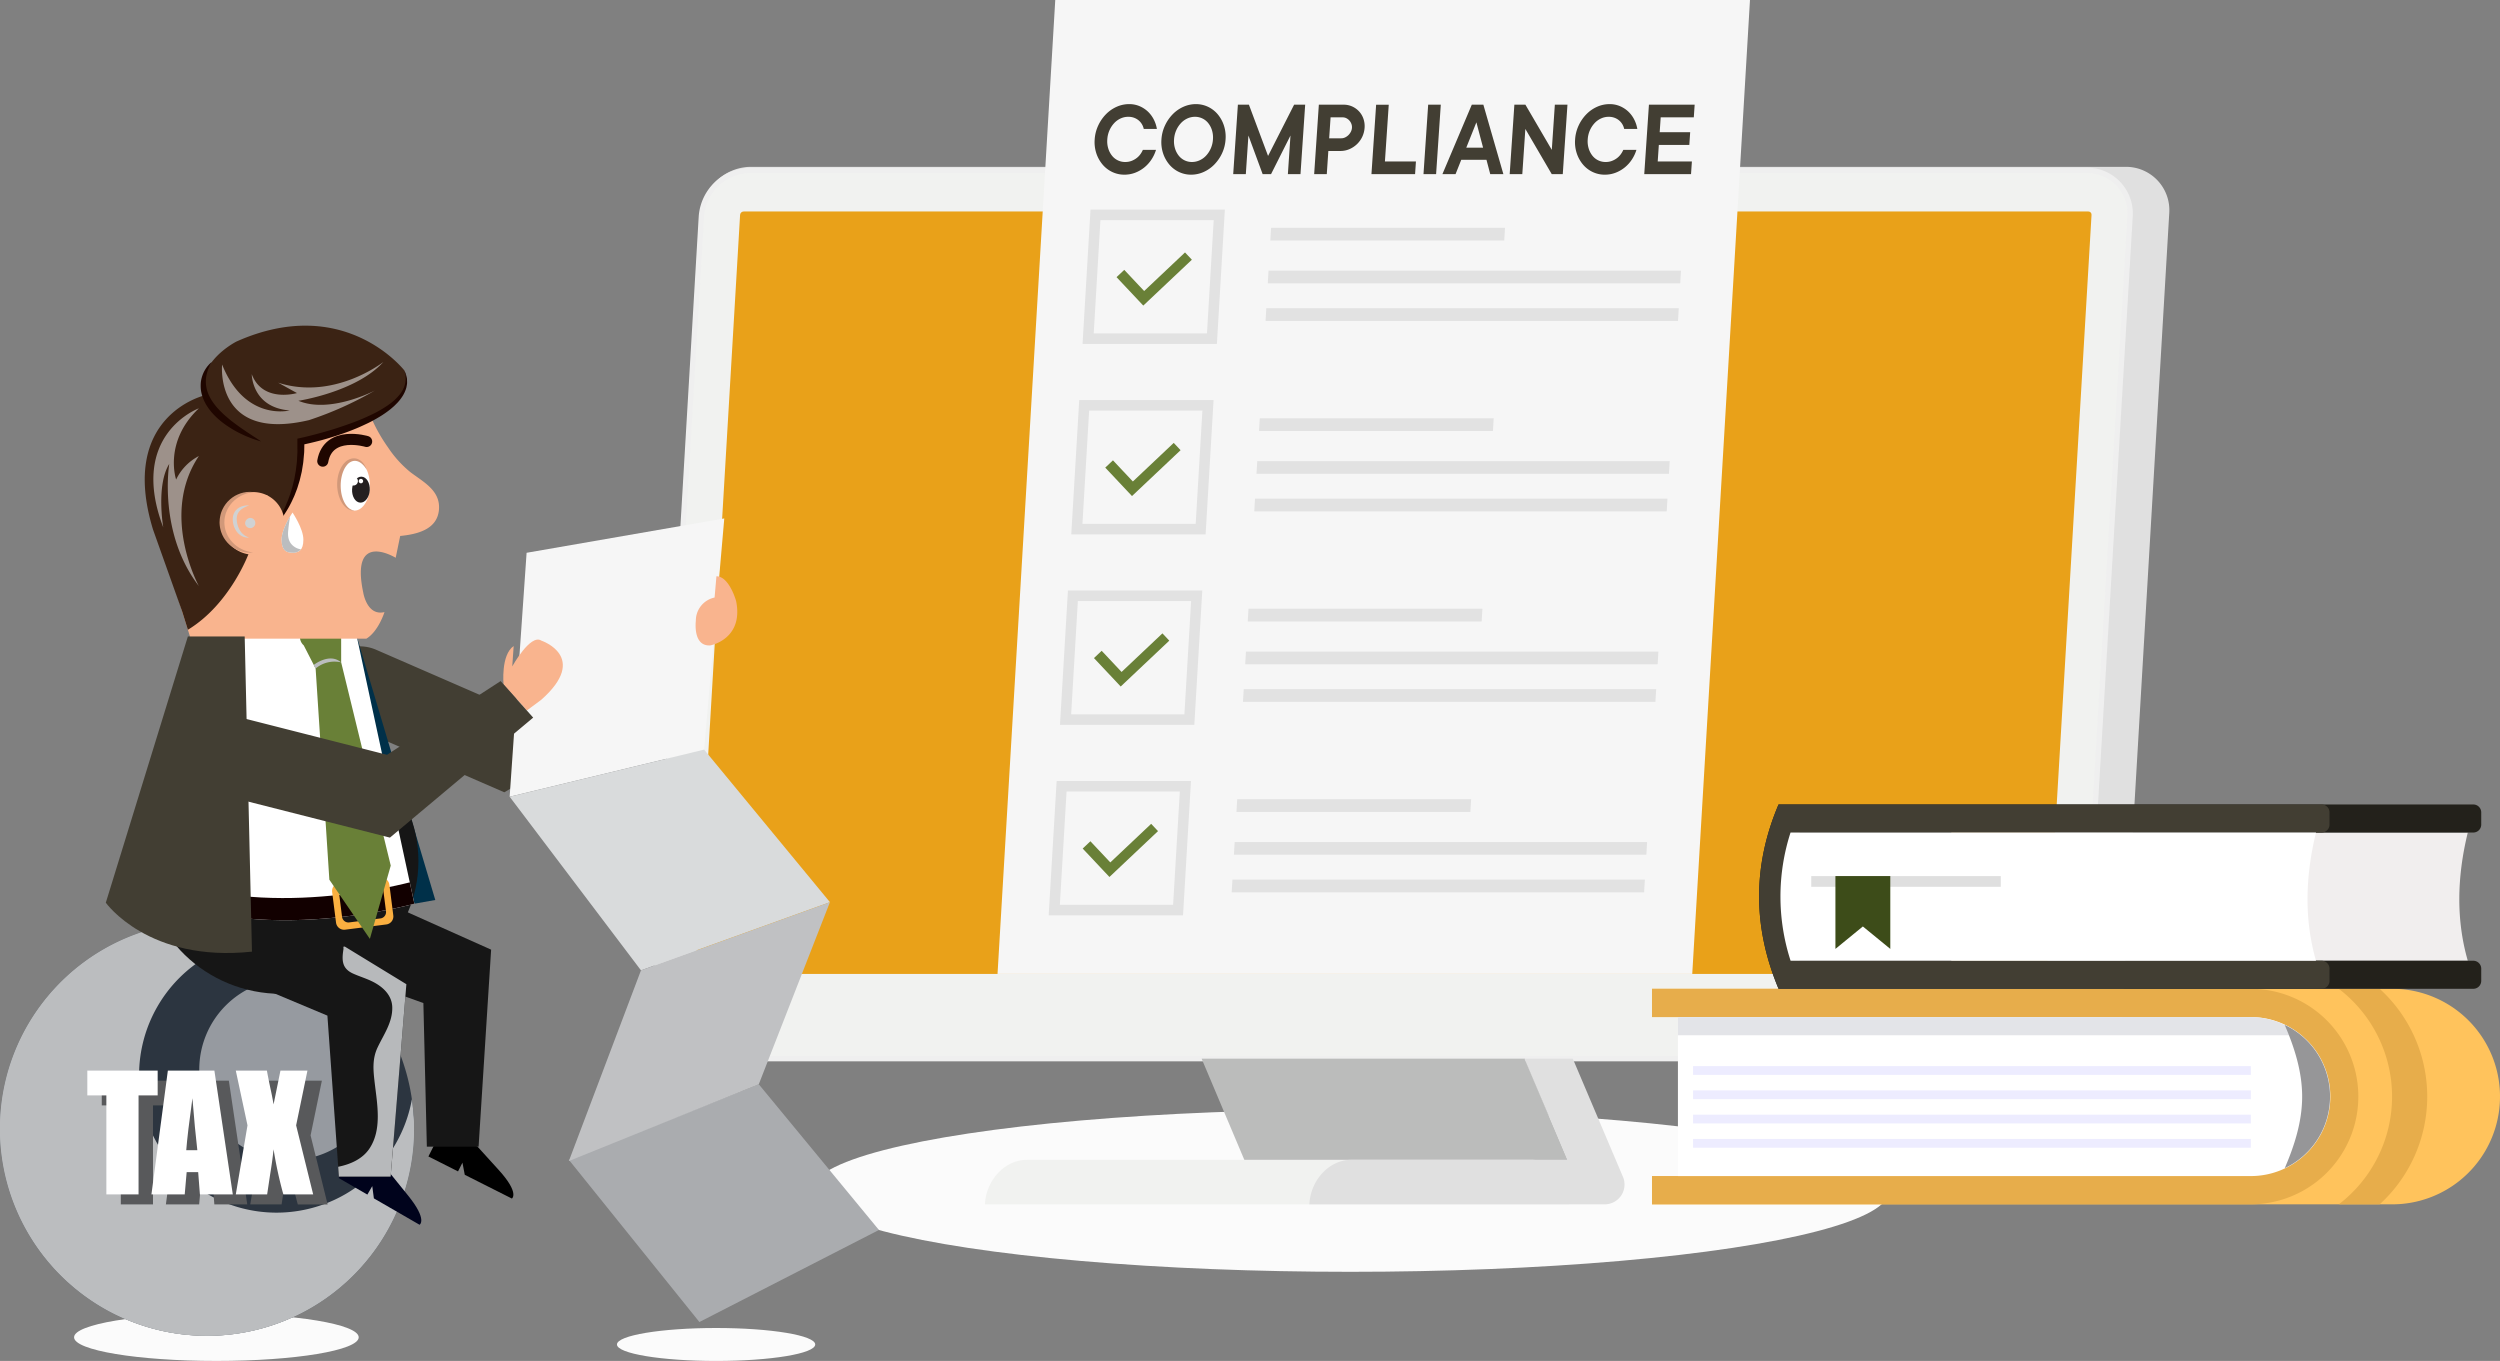<svg xmlns="http://www.w3.org/2000/svg" xmlns:xlink="http://www.w3.org/1999/xlink" width="622" height="338.604" viewBox="0 0 622 338.604"><rect x="0" y="0" width="622" height="338.604" fill="#808080" stroke="none"/><defs><style>.a,.aq{fill:none;}.a{clip-rule:evenodd;}.b{fill:#fbfbfb;}.c{fill:#e0e0e0;}.c,.d,.h,.i,.k,.l,.n,.o,.p,.q,.r,.s,.t,.u,.w{fill-rule:evenodd;}.d{fill:#f1f2f0;}.e{fill:#efefef;}.f{clip-path:url(#a);}.g{fill:#e9a119;}.h{fill:#bbbcbb;}.at,.i{fill:#f6f6f6;}.j,.l{fill:#e2e2e2;}.aj,.k{fill:#698037;}.m,.u{fill:#423e33;}.n{fill:#ffc35c;}.o{fill:#e7ad4b;}.aa,.ad,.p{fill:#fff;}.q{fill:#e3e4e8;}.r{fill:#969698;}.s{fill:#f1eeee;}.t{fill:#23211b;}.v{fill:#dfdfdf;}.w{fill:#3d4c19;}.x{fill:#edecff;}.y{fill:#2c3540;}.z{fill:#bbbdbf;}.ab,.ao,.as,.z{mix-blend-mode:multiply;}.aa,.ab,.ao,.as,.z{isolation:isolate;}.aa{opacity:0.5;mix-blend-mode:soft-light;}.ac{fill:#58595b;}.ae{fill:#00031c;}.af{fill:#003049;}.ag{fill:#161616;}.ah{fill:#120000;}.ai{fill:#faaf40;}.ak{fill:#f9b48e;}.al{fill:#3b2314;}.am{fill:#1f0600;}.an,.ao{fill:#d0d2d3;}.ap{fill:#d19879;}.aq{stroke:#1f0600;stroke-linecap:round;stroke-linejoin:round;stroke-width:2.758px;}.ar{fill:#231f20;}.as{fill:#b7b9bb;}.au{fill:#d9dbdc;}.av{fill:#aaacaf;}.aw{fill:#c0c1c3;}</style><clipPath id="a"><path class="a" d="M422.818,246.891H757.383a.783.783,0,0,1,.789.838L747.064,435.744a.9.9,0,0,1-.888.838H411.612a.784.784,0,0,1-.789-.838L421.93,247.729a.9.9,0,0,1,.888-.838" transform="translate(-410.821 -246.891)"></path></clipPath></defs><g transform="translate(-169.892 -173.623)"><ellipse class="b" cx="134.094" cy="20.177" rx="134.094" ry="20.177" transform="translate(371.755 449.695)"></ellipse><g transform="translate(169.892 173.623)"><g transform="translate(162.119)"><path class="c" d="M739.851,453.306H749.6a12.426,12.426,0,0,0,12.186-11.552l11.7-198.777a10.778,10.778,0,0,0-10.827-11.551H420.467a12.426,12.426,0,0,0-12.186,11.551l-11.7,198.777a10.779,10.779,0,0,0,10.827,11.552Z" transform="translate(-395.897 -189.915)"></path><path class="d" d="M420.466,232.618H752.907a10.755,10.755,0,0,1,10.827,11.507l-11.7,198.01a12.4,12.4,0,0,1-12.186,11.507H407.409a10.755,10.755,0,0,1-10.827-11.507l11.7-198.01A12.405,12.405,0,0,1,420.466,232.618Z" transform="translate(-395.896 -190.25)"></path><g transform="translate(0 41.702)"><path class="e" d="M739.587,454.047H407.148a11.419,11.419,0,0,1-11.491-12.211l11.7-198.011a13.057,13.057,0,0,1,12.851-12.133h332.44A11.419,11.419,0,0,1,764.137,243.9l-11.7,198.01A13.057,13.057,0,0,1,739.587,454.047ZM420.205,233.022A11.708,11.708,0,0,0,408.683,243.9l-11.7,198.011a10.088,10.088,0,0,0,10.163,10.8h332.44a11.709,11.709,0,0,0,11.523-10.881l11.7-198.01a10.089,10.089,0,0,0-10.163-10.8Z" transform="translate(-395.635 -231.691)"></path></g><g transform="translate(10.906 52.618)"><g class="f"><rect class="g" width="347.404" height="189.691" transform="translate(-0.026 0)"></rect></g></g><path class="h" d="M666.628,540.384l12.04,28.522H598.22l-12.039-28.522Z" transform="translate(-449.339 -276.993)"></path><path class="d" d="M511.109,586.513H656.385l.013-.205c.378-5.987-3.671-10.87-9.011-10.87H521.5c-5.34,0-10,4.883-10.381,10.87Z" transform="translate(-428.181 -286.873)"></path><path class="c" d="M623.5,576.634H696.99a4.929,4.929,0,0,0,4.537-6.855l-12.479-29.394H677.016L687.7,565.558H633.9c-5.339,0-9.994,4.884-10.381,10.87Z" transform="translate(-459.858 -276.993)"></path><path class="i" d="M515.48,415.932H688.326l.889-15.009h0l.005-.075L696.3,281.426l5.473-92.344v0l.916-15.455H529.842l-.89,15.009h.007q-.02.224-.034.45l-.333,5.621Z" transform="translate(-429.413 -173.623)"></path><path class="j" d="M577.562,248.865H549.384l-1.67,28.178h28.177Zm-27.28-2.623h30.059l-1.981,33.424H544.935l1.981-33.424Z" transform="translate(-437.715 -194.09)"></path><path class="k" d="M558.629,265.413l-1.92,1.813,6.654,7.074,12.088-11.411-1.705-1.813-10.167,9.6Z" transform="translate(-441.033 -198.271)"></path><path class="l" d="M609.293,267.387H711.909l-.187,3.163H609.105Z" transform="translate(-455.801 -200.05)"></path><path class="l" d="M608.521,280.4H711.138l-.187,3.163H608.334Z" transform="translate(-455.583 -203.719)"></path><path class="l" d="M610.172,252.549h58.2l-.187,3.163h-58.2Z" transform="translate(-456.048 -195.868)"></path><path class="j" d="M573.651,314.85H545.473l-1.67,28.178h28.178Zm-27.28-2.623H576.43l-1.981,33.424H541.024l1.981-33.424Z" transform="translate(-436.612 -212.688)"></path><path class="j" d="M569.74,380.836H541.562l-1.67,28.177H568.07Zm-27.28-2.623h30.059l-1.981,33.424H537.113l1.981-33.424Z" transform="translate(-435.51 -231.286)"></path><path class="j" d="M565.828,446.821H537.651L535.981,475h28.177Zm-27.28-2.623h30.059l-1.981,33.424H533.2l1.981-33.424Z" transform="translate(-434.408 -249.883)"></path><path class="k" d="M554.717,331.4l-1.92,1.813,6.654,7.074,12.088-11.411-1.705-1.813-10.167,9.6Z" transform="translate(-439.93 -216.869)"></path><path class="k" d="M550.806,397.384l-1.92,1.813,6.654,7.074,12.088-11.411-1.705-1.813-10.167,9.6Z" transform="translate(-438.828 -235.467)"></path><path class="k" d="M546.9,463.37l-1.92,1.813,6.654,7.074,12.088-11.411-1.706-1.813-10.167,9.6Z" transform="translate(-437.726 -254.064)"></path><path class="l" d="M605.382,333.372H708l-.187,3.163H605.194Z" transform="translate(-454.698 -218.648)"></path><path class="l" d="M601.471,399.358H704.087l-.187,3.163H601.283Z" transform="translate(-453.596 -237.245)"></path><path class="l" d="M597.56,465.343H700.176l-.187,3.163H597.372Z" transform="translate(-452.494 -255.843)"></path><path class="l" d="M604.61,346.389H707.227l-.187,3.163H604.423Z" transform="translate(-454.481 -222.316)"></path><path class="l" d="M600.7,412.374H703.316l-.187,3.163H600.512Z" transform="translate(-453.379 -240.914)"></path><path class="l" d="M596.788,478.36H699.4l-.188,3.163H596.6Z" transform="translate(-452.276 -259.512)"></path><path class="l" d="M606.261,318.535h58.2l-.187,3.163h-58.2Z" transform="translate(-454.946 -214.466)"></path><path class="l" d="M602.35,384.52h58.2l-.187,3.163h-58.2Z" transform="translate(-453.844 -233.063)"></path><path class="l" d="M598.439,450.506h58.2l-.187,3.163h-58.2Z" transform="translate(-452.741 -251.661)"></path><path class="m" d="M697.711,223.96l-.213,3.153H685.86l1.164-17.277H698.4l-.213,3.154H689.95l-.25,3.7h7.585l-.213,3.154h-7.585l-.277,4.114Zm-25.917-5.485a6.13,6.13,0,0,0,.24,2.263,5.426,5.426,0,0,0,.926,1.782,4.139,4.139,0,0,0,3.294,1.577,4.35,4.35,0,0,0,1.534-.261,4.974,4.974,0,0,0,1.263-.686,4.536,4.536,0,0,0,.954-.959,5.768,5.768,0,0,0,.638-1.111h3.269a9.16,9.16,0,0,1-1.1,2.358,8.636,8.636,0,0,1-1.741,1.961,8.478,8.478,0,0,1-2.287,1.344,7.355,7.355,0,0,1-2.741.507,6.943,6.943,0,0,1-3.029-.671,7.148,7.148,0,0,1-2.411-1.865,8.425,8.425,0,0,1-1.539-2.784,8.88,8.88,0,0,1-.408-3.456,9.59,9.59,0,0,1,.873-3.441,10.037,10.037,0,0,1,1.915-2.8,8.645,8.645,0,0,1,2.663-1.865,7.545,7.545,0,0,1,3.119-.672,6.507,6.507,0,0,1,2.594.508,7.013,7.013,0,0,1,2.068,1.344,7.221,7.221,0,0,1,1.463,1.961,7.985,7.985,0,0,1,.783,2.359h-3.269a3.785,3.785,0,0,0-.422-1.111,3.726,3.726,0,0,0-.786-.959,3.822,3.822,0,0,0-1.144-.686,4.068,4.068,0,0,0-1.5-.261,4.528,4.528,0,0,0-1.9.412,5.052,5.052,0,0,0-1.609,1.166,6.463,6.463,0,0,0-1.166,1.782A6.544,6.544,0,0,0,671.795,218.475Zm-5.041-8.639-1.165,17.277h-2.746l-6.565-11.243-.758,11.243h-3.139l1.164-17.277h2.746l6.566,11.244.758-11.244Zm-20.992,10.7-1.667-6.308-2.518,6.308Zm-6.851,6.582h-3.269l7.31-17.277h2.877l4.983,17.277h-3.269l-.937-3.565h-6.277Zm-4.838,0h-3.139l1.164-17.277h3.139Zm-5.019-3.153-.212,3.153H617.987l1.164-17.277h3.139l-.952,14.124ZM610.479,218.2a2.191,2.191,0,0,0,.957-.22,3.043,3.043,0,0,0,.823-.576,3.184,3.184,0,0,0,.6-.823,2.474,2.474,0,0,0,.276-.987,2.3,2.3,0,0,0-.142-.987,2.656,2.656,0,0,0-.494-.823,2.53,2.53,0,0,0-.746-.576,2.012,2.012,0,0,0-.926-.219h-3.008l-.351,5.211Zm.564-8.365a5.152,5.152,0,0,1,2.167.453,5.279,5.279,0,0,1,1.708,1.234A5.129,5.129,0,0,1,616,213.361a5.673,5.673,0,0,1,.281,2.235,6.207,6.207,0,0,1-1.91,4.072,6.35,6.35,0,0,1-1.874,1.234,5.57,5.57,0,0,1-2.228.452h-3.008l-.388,5.759h-3.139l1.164-17.277Zm-9.546,0-1.164,17.277h-3.139l.647-9.6-4.832,9.6h-2.093l-3.538-9.6-.647,9.6h-3.138l1.164-17.277H587.5l4.764,12.752,6.482-12.752Zm-19.807,8.639a9.553,9.553,0,0,1-.873,3.456,10.115,10.115,0,0,1-1.914,2.784,8.648,8.648,0,0,1-2.663,1.865,7.541,7.541,0,0,1-3.118.671,6.942,6.942,0,0,1-3.028-.671,7.155,7.155,0,0,1-2.411-1.865,8.439,8.439,0,0,1-1.539-2.784,8.9,8.9,0,0,1-.408-3.456,9.59,9.59,0,0,1,.873-3.441,10.037,10.037,0,0,1,1.915-2.8,8.642,8.642,0,0,1,2.662-1.865,7.543,7.543,0,0,1,3.118-.672,6.94,6.94,0,0,1,3.028.672,7.15,7.15,0,0,1,2.412,1.865,8.4,8.4,0,0,1,1.538,2.8A8.924,8.924,0,0,1,581.69,218.475Zm-12.816,0a6.13,6.13,0,0,0,.241,2.263,5.411,5.411,0,0,0,.926,1.782,4.139,4.139,0,0,0,3.294,1.577,4.557,4.557,0,0,0,1.884-.412,5,5,0,0,0,1.622-1.166,6.46,6.46,0,0,0,1.166-1.782,6.548,6.548,0,0,0,.545-2.263,6.127,6.127,0,0,0-.24-2.262,5.422,5.422,0,0,0-.926-1.782,4.129,4.129,0,0,0-1.464-1.166,4.191,4.191,0,0,0-1.829-.412,4.529,4.529,0,0,0-1.9.412,5.053,5.053,0,0,0-1.609,1.166,6.448,6.448,0,0,0-1.166,1.782A6.573,6.573,0,0,0,568.874,218.475Zm-16.608,0a6.116,6.116,0,0,0,.24,2.263,5.411,5.411,0,0,0,.926,1.782,4.139,4.139,0,0,0,3.294,1.577,4.354,4.354,0,0,0,1.535-.261,5,5,0,0,0,1.262-.686,4.569,4.569,0,0,0,.954-.959,5.758,5.758,0,0,0,.637-1.111h3.269a9.138,9.138,0,0,1-1.1,2.358,8.6,8.6,0,0,1-1.741,1.961,8.469,8.469,0,0,1-2.287,1.344,7.352,7.352,0,0,1-2.741.507,6.94,6.94,0,0,1-3.028-.671,7.152,7.152,0,0,1-2.412-1.865,8.451,8.451,0,0,1-1.539-2.784,8.894,8.894,0,0,1-.408-3.456,9.591,9.591,0,0,1,.873-3.441,10.038,10.038,0,0,1,1.915-2.8,8.641,8.641,0,0,1,2.662-1.865,7.547,7.547,0,0,1,3.119-.672,6.506,6.506,0,0,1,2.594.508,7,7,0,0,1,2.068,1.344,7.222,7.222,0,0,1,1.464,1.961,7.978,7.978,0,0,1,.782,2.359h-3.269a3.785,3.785,0,0,0-.422-1.111,3.723,3.723,0,0,0-.785-.959,3.821,3.821,0,0,0-1.144-.686,4.068,4.068,0,0,0-1.5-.261,4.528,4.528,0,0,0-1.9.412,5.049,5.049,0,0,0-1.608,1.166,6.448,6.448,0,0,0-1.167,1.782A6.559,6.559,0,0,0,552.266,218.475Z" transform="translate(-438.889 -183.791)"></path><path class="n" d="M742.215,569.813v-7.036H888.088c12.538,0,22.825-8.914,22.825-19.779s-10.287-19.778-22.825-19.778H742.215v-7.036H926.384a26.814,26.814,0,0,1,0,53.629Z" transform="translate(-493.317 -270.172)"></path><path class="o" d="M891.135,569.813H742.215v-7.036H888.088c12.538,0,22.825-8.914,22.825-19.779s-10.287-19.778-22.825-19.778H742.215v-7.036h148.92a26.814,26.814,0,0,1,0,53.629" transform="translate(-493.317 -270.172)"></path><path class="p" d="M751.2,525.982v39.557H893.6a19.779,19.779,0,1,0,0-39.557Z" transform="translate(-495.85 -272.934)"></path><path class="q" d="M751.2,525.982v4.532H906.194a19.777,19.777,0,0,0-12.6-4.532Z" transform="translate(-495.85 -272.934)"></path><path class="o" d="M990.314,516.184H980.14a33.74,33.74,0,0,1,0,53.629h10.174a36.291,36.291,0,0,0,0-53.629" transform="translate(-560.375 -270.172)"></path><path class="r" d="M961.418,564.35a19.721,19.721,0,0,0,0-35.643c2.351,5.467,4.336,11.492,4.336,17.821s-1.985,12.354-4.336,17.822" transform="translate(-555.098 -273.702)"></path><path class="s" d="M789.226,462.05a51.835,51.835,0,0,0,.015,31.9H957.728c-2.824-9.811-2.8-20.447,0-31.9Z" transform="translate(-505.86 -254.915)"></path><path class="t" d="M784.16,452.333c-6.5,15.285-6.414,30.57,0,45.855H957.016a1.974,1.974,0,0,0,1.97-1.97V493.18a1.974,1.974,0,0,0-1.97-1.97H827.167a46.983,46.983,0,0,1-.017-31.9H957.016a1.974,1.974,0,0,0,1.97-1.971V454.3a1.973,1.973,0,0,0-1.97-1.97Z" transform="translate(-503.774 -252.176)"></path><path class="u" d="M919.266,452.333H784.16c-6.5,15.285-6.414,30.57,0,45.855H919.266a1.973,1.973,0,0,0,1.97-1.97V493.18a1.973,1.973,0,0,0-1.97-1.97H789.418a46.979,46.979,0,0,1-.016-31.9H919.266a1.974,1.974,0,0,0,1.97-1.971V454.3a1.973,1.973,0,0,0-1.97-1.97" transform="translate(-503.774 -252.176)"></path><path class="p" d="M919.963,462.05H789.226a51.835,51.835,0,0,0,.015,31.9H919.963c-2.823-9.811-2.8-20.447,0-31.9" transform="translate(-505.86 -254.915)"></path><rect class="v" width="47.16" height="2.669" transform="translate(288.517 217.969)"></rect><path class="w" d="M805.762,477.135h13.652v18.12l-6.826-5.585-6.826,5.585Z" transform="translate(-511.227 -259.166)"></path><rect class="x" width="138.773" height="2.184" transform="translate(259.117 265.25)"></rect><rect class="x" width="138.773" height="2.184" transform="translate(259.117 271.289)"></rect><rect class="x" width="138.773" height="2.184" transform="translate(259.117 277.328)"></rect><rect class="x" width="138.773" height="2.184" transform="translate(259.117 283.368)"></rect></g><g transform="translate(0 81.026)"><path class="b" d="M266.37,634.609c0,3.25-15.852,5.885-35.407,5.885s-35.409-2.635-35.409-5.885,15.853-5.885,35.409-5.885S266.37,631.359,266.37,634.609Z" transform="translate(-177.125 -382.917)"></path><path class="b" d="M432.96,637.8c0,2.264-11.042,4.1-24.663,4.1s-24.663-1.836-24.663-4.1,11.042-4.1,24.663-4.1S432.96,635.534,432.96,637.8Z" transform="translate(-230.134 -384.319)"></path><g transform="translate(0 148.308)"><path class="y" d="M272.9,544.465A51.506,51.506,0,1,1,221.4,492.96,51.507,51.507,0,0,1,272.9,544.465Z" transform="translate(-169.892 -492.96)"></path><path class="z" d="M238.7,565.334a34.207,34.207,0,0,1,0-68.414c.957,0,1.9.05,2.837.127A51.514,51.514,0,1,0,272.9,544.465a52.1,52.1,0,0,0-.531-7.357A34.21,34.21,0,0,1,238.7,565.334Z" transform="translate(-169.892 -492.96)"></path><path class="aa" d="M284.031,535.3a22.552,22.552,0,1,1-22.552-22.552A22.552,22.552,0,0,1,284.031,535.3Z" transform="translate(-189.349 -498.537)"></path><path class="z" d="M227.948,582.87a44.949,44.949,0,0,1-3.162-89.787c-1.122-.075-2.248-.123-3.388-.123A51.506,51.506,0,1,0,272.9,544.465c0-1.15-.044-2.289-.12-3.421A44.95,44.95,0,0,1,227.948,582.87Z" transform="translate(-169.892 -492.96)"></path><g transform="translate(21.724 37.032)"><g class="ab" transform="translate(3.594 2.493)"><path class="ac" d="M222.653,548v6.165h-4.758V578.8h-8.011v-24.64h-4.737V548Z" transform="translate(-205.147 -547.997)"></path><path class="ac" d="M243.027,548l4.581,30.8H239.42l-.431-5.538h-2.863l-.483,5.538h-8.28l4.083-30.8ZM238.781,567.8q-.605-5.235-1.219-12.938-1.225,8.847-1.538,12.938Z" transform="translate(-211.409 -547.997)"></path><path class="ac" d="M274.412,548,271.6,561.62l4.244,17.182h-7.423a102.065,102.065,0,0,1-2.435-11.226q-.3,2.931-.844,6.2l-.754,5.023h-7.8L259.5,561.62,256.586,548h7.743q.211,1.272.834,4.242.5,2.261.819,4.168L267.7,548Z" transform="translate(-219.645 -547.997)"></path></g><path class="ad" d="M217.646,544.526v6.165H212.89v24.64h-8.01v-24.64h-4.738v-6.165Z" transform="translate(-200.142 -544.526)"></path><path class="ad" d="M238.02,544.526l4.58,30.8h-8.186l-.43-5.537H231.12l-.482,5.537h-8.282l4.086-30.8Zm-4.245,19.807q-.609-5.234-1.221-12.938-1.224,8.847-1.537,12.938Z" transform="translate(-206.403 -544.526)"></path><path class="ad" d="M269.407,544.526l-2.816,13.623,4.242,17.181h-7.42a101.371,101.371,0,0,1-2.435-11.226q-.3,2.932-.845,6.2l-.753,5.023h-7.8l2.911-17.181-2.911-13.623h7.744q.211,1.273.834,4.242.5,2.262.821,4.168l1.712-8.41Z" transform="translate(-214.639 -544.526)"></path></g></g><g transform="translate(26.325)"><path class="m" d="M295,398.428l34.368,14.96,30.85-13.562,6.531,10.272-39.973,23.745-40.1-17.432s-9.2-3.635-3.419-15.538A10.223,10.223,0,0,1,295,398.428Z" transform="translate(-227.632 -317.746)"></path><path class="ae" d="M291.059,572.462l-3.847,6.658,7.145,4.129,1.22-2.111.4,3.05,11.368,6.568s2.075-1.183-2.867-7.287l-4.941-6.106Z" transform="translate(-229.283 -367.06)"></path><path d="M321.773,564.712l-3.461,6.866,7.368,3.715,1.1-2.177.577,3.021,11.725,5.911s2-1.3-3.278-7.113l-5.282-5.813Z" transform="translate(-238.049 -364.875)"></path><path class="af" d="M289.848,393.8,306.8,460.521l5.2-.925-19.528-65.563Z" transform="translate(-230.026 -316.705)"></path><path class="ag" d="M320.373,547.811H307.5l-.863-35.733L281.328,503l20.324-13.978,21.842,9.771Z" transform="translate(-227.625 -343.544)"></path><path class="ag" d="M288.138,458.984c0,18.244-15.238,33.031-34.036,33.031s-34.036-14.787-34.036-33.031,15.241-33.03,34.036-33.03S288.138,440.742,288.138,458.984Z" transform="translate(-210.359 -325.767)"></path><path class="ad" d="M233.077,394.124h38.441l14.333,66.488s-43.325,12.167-70.33-5.364Z" transform="translate(-209.078 -316.796)"></path><path class="ah" d="M284.705,477.533c-5.7,1.465-42.945,10.211-67.9-4.523l-1.286,4.471c27,17.531,70.33,5.364,70.33,5.364Z" transform="translate(-209.078 -339.03)"></path><g transform="translate(56.293 137.335)"><path class="ai" d="M296.938,477.7,286.7,479a2.015,2.015,0,0,0-1.747,2.255l.971,7.622a2.017,2.017,0,0,0,2.258,1.747l10.24-1.3a2.017,2.017,0,0,0,1.746-2.258l-.97-7.621A2.018,2.018,0,0,0,296.938,477.7Zm1.414,8.346a1.587,1.587,0,0,1-1.376,1.777l-7.778.991a1.587,1.587,0,0,1-1.775-1.374l-.657-5.158a1.585,1.585,0,0,1,1.372-1.775l7.781-.992a1.584,1.584,0,0,1,1.775,1.375Z" transform="translate(-284.934 -477.68)"></path><rect class="ai" width="2.816" height="8.97" transform="translate(5.699 2.504) rotate(-7.257)"></rect></g><g transform="translate(48.3 73.329)"><path class="aj" d="M284.064,399a.054.054,0,0,0-.008-.009.054.054,0,0,1,.008.009l-.006-6.488a2.838,2.838,0,0,0-.558-2.938,3.313,3.313,0,0,0-2.361-1.011,16.594,16.594,0,0,0-4.111.844,3.632,3.632,0,0,0-2.87,1.927,2.766,2.766,0,0,0,.59,3.431l2.96,5.774a1.1,1.1,0,0,1,.167-.28c-.057.092-.113.181-.167.28l3.416,52.534,10.081,14.721,5.194-18.23Z" transform="translate(-273.805 -388.556)"></path><path class="z" d="M278.572,403.362s3.946-3.155,6.82-.643a7.3,7.3,0,0,0-6.36,1.538Z" transform="translate(-275.149 -392.274)"></path></g><g transform="translate(9.682)"><path class="ak" d="M287.891,327.274a27.557,27.557,0,0,1-5.543-6.12,41.014,41.014,0,0,1-4.666-8.52c-9.621-17.578-34.869-8.159-34.869-8.159-23.744,10.225-14.984,46.962-14.984,46.962l5.383,17.255h43.717c3.005-1.8,4.509-6.611,4.509-6.611-4.385,1.049-5.286-4.866-5.286-4.866-3.306-15.657,8.072-8.644,8.072-8.644l1.12-5.427c4.17-.421,9.155-1.572,9.635-6.426C295.46,331.884,291.194,329.767,287.891,327.274Z" transform="translate(-221.784 -290.819)"></path><path class="al" d="M230.77,362.109l-1.415-4.535L222.1,337.188c-8.716-28.514,12.954-33.432,12.954-33.432-2.582-8.09,7.781-13.35,7.781-13.35,26.908-12.024,41.788,7.179,41.788,7.179,4.808,11.536-25.739,17.674-25.739,17.674.414,14.485-7.325,21.928-7.325,21.928a24.368,24.368,0,0,0-1.041-8.54c-17.573-1.283-4.534,14.273-4.534,14.273S241.393,355.662,230.77,362.109Z" transform="translate(-220.031 -286.448)"></path><g transform="translate(31.526 11.138)"><path class="am" d="M296.994,301.957l.411,1c.093.348.17.712.247,1.079.011.367.035.741.025,1.114a10.026,10.026,0,0,1-.187,1.108,8.007,8.007,0,0,1-.914,2.054,10.965,10.965,0,0,1-1.377,1.766c-.264.261-.521.531-.793.784l-.842.726c-.58.456-1.171.9-1.79,1.3-.608.419-1.245.778-1.877,1.15-.638.357-1.28.712-1.939,1.024s-1.32.623-1.986.919-1.339.573-2.017.84c-1.351.539-2.726,1.009-4.107,1.454s-2.77.865-4.175,1.223-2.806.7-4.249.992l.7-.879-.018,1.514c-.021.5,0,1.009-.057,1.512l-.137,1.508a14.139,14.139,0,0,1-.193,1.5l-.241,1.494-.35,1.472-.176.735-.223.722c-.153.48-.285.967-.456,1.439l-.544,1.408c-.185.468-.412.918-.617,1.375s-.444.9-.676,1.344-.49.875-.755,1.3-.534.846-.82,1.256-.593.8-.894,1.2c-.318.385-.626.776-.974,1.133a14.246,14.246,0,0,1-1.064,1.041,21.657,21.657,0,0,0,1.7-2.413c.5-.844.986-1.692,1.4-2.577.216-.437.423-.878.6-1.332s.394-.888.548-1.349.346-.908.486-1.372l.42-1.392c.138-.463.237-.939.358-1.407l.172-.7.129-.715.253-1.426.175-1.438A13.8,13.8,0,0,0,270.3,324l.08-1.445c.038-.48,0-.965,0-1.447v-2.175l.7-.151c1.37-.3,2.763-.646,4.133-1.017s2.746-.751,4.1-1.174,2.7-.885,4.04-1.356c.669-.236,1.331-.488,1.991-.748s1.314-.531,1.956-.823,1.288-.581,1.921-.892,1.26-.633,1.858-1c.615-.343,1.193-.734,1.78-1.116l.843-.618c.273-.215.53-.446.8-.67a12.338,12.338,0,0,0,1.413-1.507,7.37,7.37,0,0,0,1.021-1.778c.133-.317.192-.656.294-.99.052-.34.072-.687.106-1.037-.035-.342-.044-.693-.085-1.049Z" transform="translate(-263.929 -301.957)"></path></g><g transform="translate(18.611 41.346)"><path class="ak" d="M246.783,351.61a7.784,7.784,0,1,0,7.78-7.513A7.652,7.652,0,0,0,246.783,351.61Z" transform="translate(-246.182 -344.042)"></path><g class="ab" transform="translate(3.286 3.368)"><path class="an" d="M254.611,348.73a3.164,3.164,0,0,0-.522-.018,4.439,4.439,0,0,0-1.378.274,3.382,3.382,0,0,0-1.653,1.27,6.038,6.038,0,0,0-.291.541c-.07.194-.125.395-.18.6l-.065.623c0,.206.017.411.025.617a5.409,5.409,0,0,0,.245,1.171,4.941,4.941,0,0,0,.48,1.058,3.892,3.892,0,0,0,1.458,1.447,3.168,3.168,0,0,0,.75.311,4.205,4.205,0,0,0,.607.1c.338.007.524,0,.524,0l-.475-.195c-.15-.058-.314-.171-.506-.262a4.5,4.5,0,0,1-.57-.429,3.75,3.75,0,0,1-.549-.608,4.762,4.762,0,0,1-.459-.784,6.152,6.152,0,0,1-.332-.921,4.6,4.6,0,0,1-.175-1l-.037-.492.034-.474c.042-.149.068-.3.1-.446.062-.136.1-.281.171-.41a3.372,3.372,0,0,1,1.154-1.208,6.821,6.821,0,0,1,1.16-.593C254.427,348.786,254.611,348.73,254.611,348.73Z" transform="translate(-250.522 -348.71)"></path></g><path class="ao" d="M254.82,354.5a1.273,1.273,0,1,0,1.261-1.454A1.368,1.368,0,0,0,254.82,354.5Z" transform="translate(-248.447 -346.565)"></path><path class="ap" d="M254.327,359.1l-.272.02c-.089.006-.2.015-.326.022l-.205.013-.238-.011-.56-.028c-.2-.027-.417-.067-.651-.1a2.825,2.825,0,0,1-.355-.081l-.376-.1a2.511,2.511,0,0,1-.389-.132l-.4-.158a1.541,1.541,0,0,1-.2-.092c-.069-.032-.136-.068-.2-.1-.136-.07-.279-.139-.417-.216s-.271-.176-.409-.265l-.21-.136c-.066-.052-.134-.1-.2-.158-.134-.106-.269-.215-.406-.326l-.382-.373c-.065-.062-.13-.125-.194-.192s-.115-.14-.175-.212c-.114-.144-.241-.282-.35-.435s-.21-.315-.319-.475l-.079-.12-.067-.127c-.046-.086-.09-.172-.138-.256s-.088-.174-.135-.262-.076-.18-.116-.27c-.073-.184-.149-.367-.216-.554a8.36,8.36,0,0,1-.387-2.383l.032-.592c.009-.1.006-.18.025-.289l.049-.313a7.914,7.914,0,0,1,.28-1.187,8.046,8.046,0,0,1,.469-1.086l.138-.257.067-.128.079-.121c.106-.159.212-.318.317-.474s.236-.292.351-.437c.06-.071.117-.142.174-.213l.2-.192c.127-.124.254-.249.381-.372l.4-.327.2-.157c.069-.047.14-.093.21-.137.138-.089.274-.18.409-.264s.281-.146.419-.217l.2-.1a1.611,1.611,0,0,1,.2-.092l.4-.157a2.588,2.588,0,0,1,.389-.133l.376-.1a2.7,2.7,0,0,1,.355-.08c.234-.039.452-.078.651-.106.2-.008.388-.019.557-.026.084,0,.162-.009.236-.011l.21.012.327.024.272.02-.271.048-.32.053-.2.034-.224.057-.521.131c-.182.068-.382.132-.592.205a9.511,9.511,0,0,0-1.334.643,1.213,1.213,0,0,0-.172.108c-.059.038-.115.076-.174.116-.114.08-.233.157-.348.243s-.225.184-.34.277c-.058.047-.116.095-.175.141s-.109.1-.162.159c-.111.106-.22.213-.332.32s-.2.236-.307.358c-.051.059-.1.119-.153.18s-.1.13-.142.2c-.092.132-.193.26-.281.4a8.076,8.076,0,0,0-.834,1.815c-.041.165-.084.332-.124.5l-.032.124c-.009.04-.011.081-.019.121l-.037.243-.04.242-.011.06,0,.07-.006.141-.027.53a7.885,7.885,0,0,0,.3,2.03,8,8,0,0,0,.835,1.816c.085.139.188.266.281.4.045.067.092.132.138.2l.155.182.308.355.331.321.162.159.175.139c.113.1.228.187.34.279s.236.16.35.241l.174.118a1.375,1.375,0,0,0,.172.107l.348.19a2.872,2.872,0,0,0,.337.172c.114.053.225.1.331.15a2.639,2.639,0,0,0,.319.131c.21.073.408.138.592.2l.518.131c.078.019.152.039.222.055l.2.036.321.053Z" transform="translate(-245.946 -344.02)"></path></g><path class="aa" d="M246.823,299.663s-1.966,19.388,21.631,13.827a85.937,85.937,0,0,0,16.381-7.364s-11.149,5.86-19.026,2.555c0,0,14.369-2.176,21.13-9.653,0,0-12.234,9.653-26.175,5.145l4.684,2.588s-8.52,2.522-11.248-4.691c0,0,.012,8.281,9.444,9.017C263.644,311.086,252.545,313.941,246.823,299.663Z" transform="translate(-227.571 -289.993)"></path><path class="aa" d="M234.348,315.081s-17.659,6.461-8.866,29.606c0,0-1.8-10.521,1.5-15.78,0,0-2.854,17.092,7.366,30.4,0,0-9.77-17.777,0-32.354a12.84,12.84,0,0,0-5.66,5.851S225.482,323.5,234.348,315.081Z" transform="translate(-220.875 -294.518)"></path><g transform="translate(13.925 9.034)"><path class="am" d="M242.2,299.027a8.449,8.449,0,0,0-.572,1.023,9.51,9.51,0,0,0-.858,2.842,7.989,7.989,0,0,0,.5,3.946,9.865,9.865,0,0,0,1.06,2,14.683,14.683,0,0,0,1.477,1.874,23.445,23.445,0,0,0,1.739,1.7c.617.523,1.212,1.062,1.846,1.522.615.478,1.235.918,1.819,1.344l1.684,1.161c.535.342,1.023.665,1.454.958l1.132.737c.628.411.982.667.982.667s-.417-.112-1.137-.343c-.357-.122-.8-.244-1.289-.445s-1.046-.405-1.64-.666c-.586-.277-1.234-.56-1.889-.92a23.149,23.149,0,0,1-2.032-1.2,21.985,21.985,0,0,1-2.063-1.487,18.972,18.972,0,0,1-1.937-1.82,13.673,13.673,0,0,1-1.624-2.158,10.033,10.033,0,0,1-1.084-2.428,7.79,7.79,0,0,1-.351-2.479,7.169,7.169,0,0,1,.345-2.2,7.76,7.76,0,0,1,1.567-2.814A5.279,5.279,0,0,1,242.2,299.027Z" transform="translate(-239.421 -299.027)"></path></g><path class="aq" d="M292.631,326.363s-9.517-2.879-10.915,4.9" transform="translate(-237.417 -297.551)"></path><g transform="translate(47.879 33.015)"><path class="ad" d="M295.011,339.182c.017,3.5-1.692,6.353-3.82,6.363s-3.867-2.82-3.885-6.324,1.691-6.351,3.818-6.361S294.993,335.678,295.011,339.182Z" transform="translate(-286.871 -332.544)"></path><path class="ap" d="M291.02,345.421l-.058,0a1.538,1.538,0,0,1-.172.01,2.328,2.328,0,0,1-.661-.087,2.942,2.942,0,0,1-.942-.455,4.238,4.238,0,0,1-.5-.416,5.479,5.479,0,0,1-.477-.542,6.708,6.708,0,0,1-.432-.652,7.818,7.818,0,0,1-.371-.749,8.631,8.631,0,0,1-.523-1.719,9.8,9.8,0,0,1-.184-1.91,9.965,9.965,0,0,1,.194-1.979,8.241,8.241,0,0,1,.633-1.9,5.608,5.608,0,0,1,1.13-1.623,3.384,3.384,0,0,1,1.665-.931,2.681,2.681,0,0,1,.459-.05l.114,0h.1l.025,0c.065.006.127.011.2.019a2.757,2.757,0,0,1,.807.246,3.128,3.128,0,0,1,.625.4,4.187,4.187,0,0,1,.463.46,4.69,4.69,0,0,1,.581.859,5.62,5.62,0,0,1,.271.6c.051.141.078.217.078.217s-.043-.068-.125-.192-.206-.307-.374-.527a5.774,5.774,0,0,0-.676-.712,3.162,3.162,0,0,0-1.045-.621,2.328,2.328,0,0,0-.635-.125h-.228l-.042.005-.085.009a1.963,1.963,0,0,0-.343.072,2.8,2.8,0,0,0-1.254.828,5.364,5.364,0,0,0-.909,1.433,8.191,8.191,0,0,0-.542,1.716c-.062.3-.111.6-.143.9-.017.151-.028.3-.041.453s-.019.289-.02.454a11.163,11.163,0,0,0,.095,1.766,9.462,9.462,0,0,0,.371,1.612,7.043,7.043,0,0,0,.6,1.349,4.632,4.632,0,0,0,.762.982,3.056,3.056,0,0,0,.79.554,2.651,2.651,0,0,0,.6.2C290.941,345.411,291.02,345.421,291.02,345.421Z" transform="translate(-286.7 -332.42)"></path><path class="ar" d="M296.266,342.113c-.1,1.784-1.163,3.176-2.377,3.11s-2.119-1.568-2.021-3.35,1.161-3.177,2.375-3.111S296.362,340.327,296.266,342.113Z" transform="translate(-288.155 -334.207)"></path><path class="ad" d="M293.019,339.862a1.1,1.1,0,1,1-1.1-1.1A1.1,1.1,0,0,1,293.019,339.862Z" transform="translate(-287.859 -334.207)"></path><path class="ad" d="M295.267,340.078a.552.552,0,1,1-.552-.551A.552.552,0,0,1,295.267,340.078Z" transform="translate(-288.803 -334.423)"></path></g></g><path class="ag" d="M288.314,558.787H275.442l-2.859-40.054-27.358-11.477,31.664-5.715,15.346,9.374Z" transform="translate(-217.449 -347.071)"></path><path class="as" d="M288.678,501.54l-.348.063a2.07,2.07,0,0,1,.017.735c-.422,2.679-.329,4.7,2.429,5.941,1.507.676,3.1,1.157,4.589,1.869,2.629,1.255,5.09,3.373,5.146,6.538.065,3.754-2.108,6.7-3.647,9.956-1.38,2.913-1.087,5.712-.722,8.822.622,5.319,1.872,11.686-1.367,16.432-1.665,2.44-4.544,3.811-7.719,4.443l.176,2.447H300.1l3.921-47.872Z" transform="translate(-229.239 -347.071)"></path><g transform="translate(43.744 46.496)"><path class="ad" d="M272.871,357.923c0,2.759-1.211,3.258-2.7,3.258s-2.707-.5-2.707-3.258,2.707-6.731,2.707-6.731S272.871,355.165,272.871,357.923Z" transform="translate(-267.46 -351.192)"></path><path class="z" d="M270.618,360.081c-1.536-1.049-1.719-2.694-1.473-4.394.124-.862-.067.494.019-.294.057-.5.118-1,.19-1.494.067-.448.14-.9.2-1.344-.8,1.352-2.095,3.842-2.095,5.752,0,2.759,1.212,3.258,2.707,3.258a2.433,2.433,0,0,0,2.116-.839A3.725,3.725,0,0,1,270.618,360.081Z" transform="translate(-267.46 -351.576)"></path></g><path class="m" d="M242.912,472.538l-1.81-78.414H226.965l-20.416,66.238S217.123,475.306,242.912,472.538Z" transform="translate(-206.549 -316.796)"></path><g transform="translate(100.474 47.961)"><path class="at" d="M350.673,361.779l49.183-8.547-5.015,57.526-48.386,11.709Z" transform="translate(-346.454 -353.232)"></path><path class="au" d="M346.454,445.044l32.675,43.2,47.014-16.962-31.3-37.95Z" transform="translate(-346.454 -375.809)"></path><path class="av" d="M366.971,568.06l32.477,40.353,44.667-22.9-29.892-36.252Z" transform="translate(-352.237 -408.483)"></path><path class="aw" d="M384.911,503.14l-17.94,47.437,47.252-19.092,17.7-45.307Z" transform="translate(-352.237 -390.702)"></path></g><path class="ak" d="M415.6,378.558a5.876,5.876,0,0,0-4.662,5.77s-.835,6.458,3.625,6.14c0,0,8.326-1.549,6.392-11.039,0,0-1.7-6.16-4.894-6.155Z" transform="translate(-264.137 -310.919)"></path><g transform="translate(21.557 78.104)"><path class="ak" d="M344.322,406.347s-.722-7.307,2.514-9.54l-.352,5.069s4.544-8.222,7.246-6.411c0,0,12.011,4.024,0,14.69l-3.62,2.693Z" transform="translate(-266.917 -395.205)"></path><path class="m" d="M248.645,418.671l36.323,9.248,28.273-18.339,8.1,9.091-35.643,29.854-42.376-10.769s-9.662-2.111-5.87-14.787A10.221,10.221,0,0,1,248.645,418.671Z" transform="translate(-236.566 -399.257)"></path></g></g></g></g></g></svg>